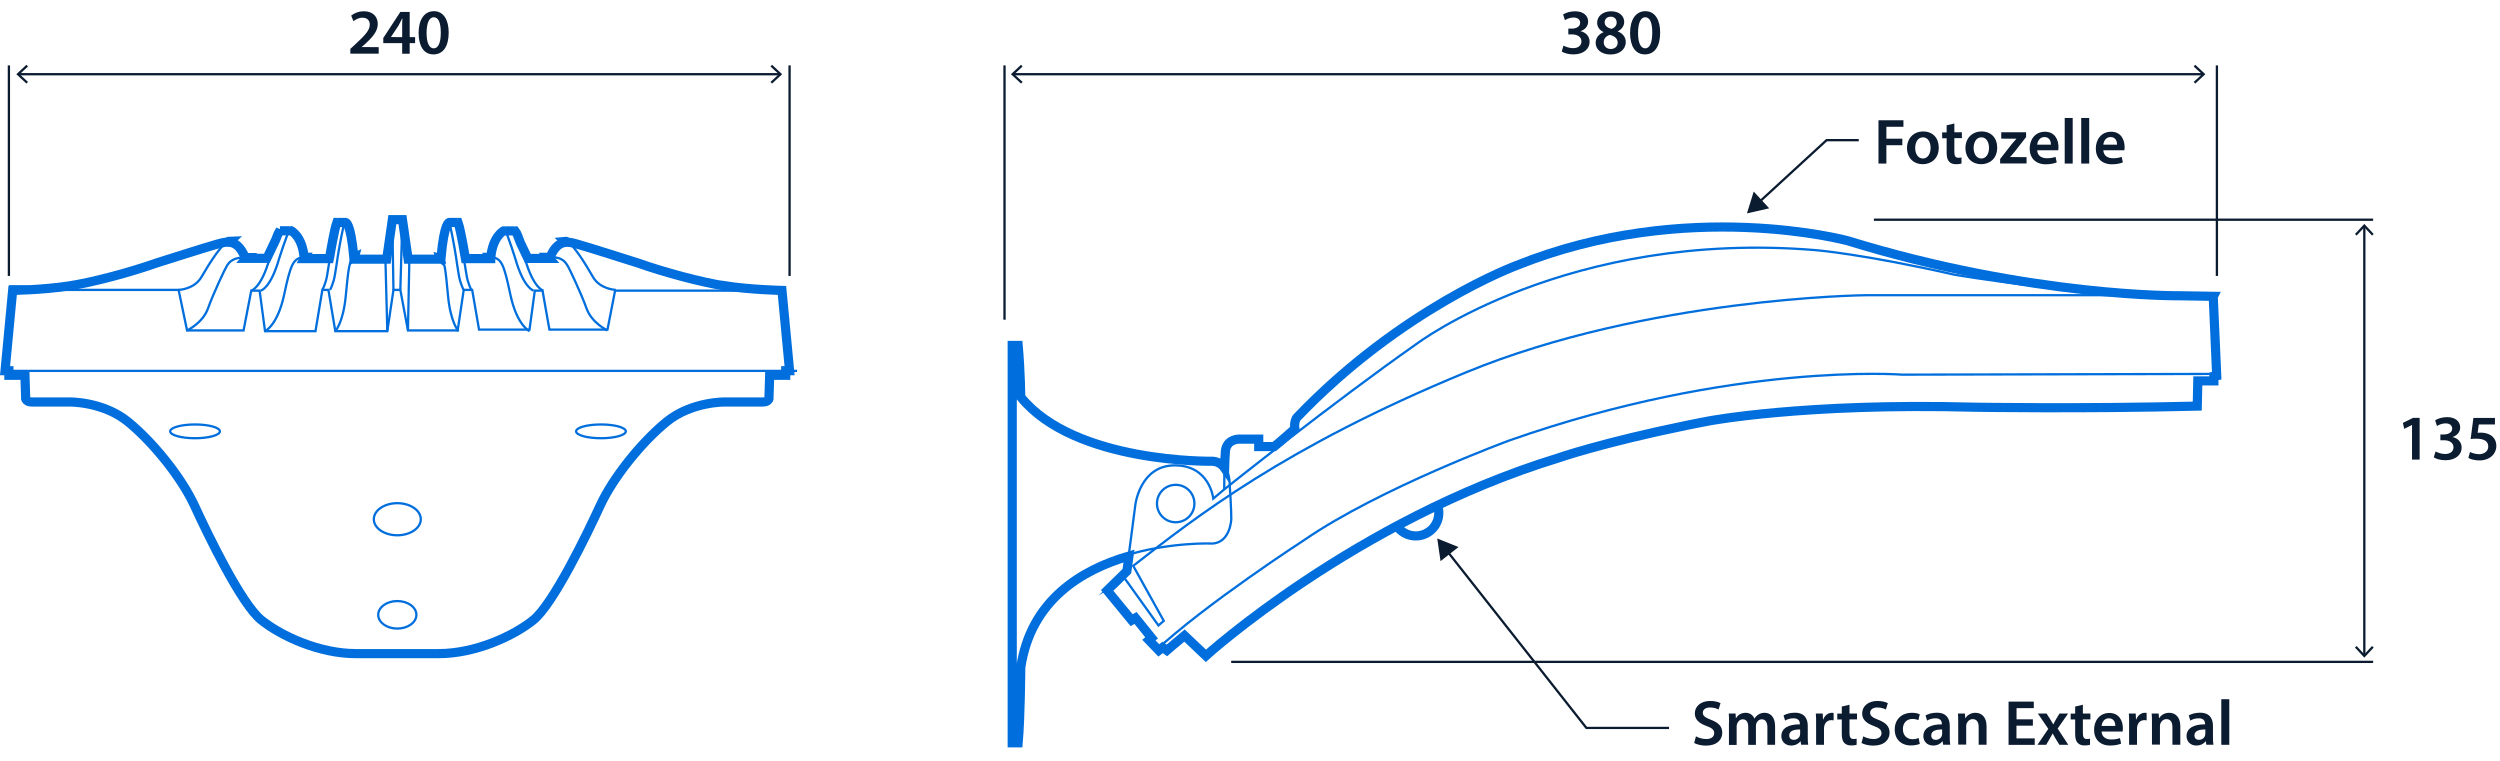 <?xml version='1.0' encoding='UTF-8'?>
<svg xmlns="http://www.w3.org/2000/svg" id="ARTWORK" viewBox="0 0 272.52 82.94" width="272.52" height="82.94">
  <defs>
    <style>.cls-1{stroke:#0b1b30;}.cls-1,.cls-2,.cls-3,.cls-4,.cls-5{fill:none;}.cls-1,.cls-2,.cls-4{stroke-miterlimit:3.86;}.cls-1,.cls-2,.cls-5{stroke-width:.25px;}.cls-2,.cls-3,.cls-4,.cls-5{stroke:#006edc;}.cls-6{fill:#0b1b30;}.cls-3,.cls-5{stroke-miterlimit:10;}</style>
  </defs>
  <line class="cls-1" x1=".97" y1="30.08" x2=".97" y2="7.13"/>
  <line class="cls-1" x1="86.07" y1="30.08" x2="86.07" y2="7.13"/>
  <line class="cls-1" x1="2.05" y1="8.09" x2="84.99" y2="8.09"/>
  <polygon class="cls-6" points="2.88 9.11 3.05 8.93 2.14 8.09 3.05 7.25 2.88 7.06 1.78 8.09 2.88 9.11"/>
  <polygon class="cls-6" points="84.16 9.11 83.99 8.93 84.9 8.09 83.99 7.25 84.16 7.06 85.26 8.09 84.16 9.11"/>
  <line class="cls-1" x1="204.27" y1="23.95" x2="258.69" y2="23.95"/>
  <line class="cls-1" x1="134.21" y1="72.15" x2="258.69" y2="72.15"/>
  <line class="cls-1" x1="257.73" y1="24.68" x2="257.73" y2="71.42"/>
  <polygon class="cls-6" points="256.71 25.51 256.89 25.68 257.73 24.78 258.57 25.68 258.75 25.51 257.73 24.41 256.71 25.51"/>
  <polygon class="cls-6" points="256.71 70.59 256.89 70.42 257.73 71.32 258.57 70.42 258.75 70.59 257.73 71.69 256.71 70.59"/>
  <line class="cls-1" x1="109.5" y1="34.85" x2="109.5" y2="7.13"/>
  <line class="cls-1" x1="241.66" y1="30.08" x2="241.66" y2="7.13"/>
  <line class="cls-1" x1="110.47" y1="8.09" x2="240.13" y2="8.09"/>
  <polygon class="cls-6" points="111.3 9.11 111.47 8.93 110.57 8.09 111.47 7.25 111.3 7.06 110.2 8.09 111.3 9.11"/>
  <polygon class="cls-6" points="239.3 9.11 239.13 8.93 240.04 8.09 239.13 7.25 239.3 7.06 240.4 8.09 239.3 9.11"/>
  <path class="cls-5" d="m110.36,38.96v-1.47h.65c.25,2.83.28,5.62.28,5.62,5.89,7.28,20.93,7,20.93,7,1.92.16,1.83,2.8,1.83,2.8h0c.17,2.42.17,3.67.17,3.67,0,0-.08,2.5-2,2.67,0,0-18.86-.84-20.93,13.35,0,0-.03,5.37-.28,8.2h-.65v-41.83Z"/>
  <path class="cls-6" d="m38.19,5.86v-.53l.54-.5c1.07-.99,1.58-1.54,1.58-2.14,0-.41-.22-.76-.81-.76-.4,0-.74.2-.97.38l-.25-.61c.33-.27.83-.47,1.4-.47,1.01,0,1.5.64,1.5,1.38,0,.8-.57,1.44-1.37,2.18l-.4.34h0s1.87.01,1.87.01v.71h-3.09Z"/>
  <path class="cls-6" d="m43.84,5.86v-1.16h-2.06v-.56l1.86-2.84h1.02v2.75h.59v.65h-.59v1.16h-.81Zm0-1.81v-1.24c0-.26,0-.52.03-.79h-.03c-.14.29-.26.52-.4.77l-.83,1.25h0s1.24.01,1.24.01Z"/>
  <path class="cls-6" d="m48.91,3.55c0,1.46-.57,2.38-1.66,2.38s-1.61-.95-1.62-2.34c0-1.41.6-2.37,1.67-2.37s1.61.98,1.61,2.33Zm-2.41.04c0,1.11.3,1.68.78,1.68.5,0,.77-.62.77-1.71s-.25-1.68-.77-1.68c-.46,0-.78.57-.78,1.71Z"/>
  <path class="cls-6" d="m262.92,46.33h-.01l-.83.42-.15-.65,1.11-.55h.72v4.55h-.83v-3.77Z"/>
  <path class="cls-6" d="m265.49,49.21c.18.1.6.28,1.04.28.66,0,.92-.37.92-.73,0-.54-.5-.77-1.03-.77h-.4v-.63h.39c.4,0,.9-.18.9-.64,0-.31-.23-.57-.73-.57-.37,0-.74.16-.93.29l-.2-.62c.26-.18.76-.35,1.31-.35.94,0,1.42.52,1.42,1.11,0,.48-.28.87-.84,1.06h0c.55.11,1,.53,1,1.15,0,.77-.64,1.38-1.77,1.38-.55,0-1.03-.15-1.27-.32l.2-.65Z"/>
  <path class="cls-6" d="m271.96,46.27h-1.75l-.13.91c.1-.01.2-.02.33-.02.4,0,.8.09,1.11.29.34.22.6.6.6,1.16,0,.87-.72,1.58-1.84,1.58-.53,0-.97-.13-1.21-.27l.18-.65c.2.1.59.24,1,.24.5,0,.99-.29.99-.83s-.39-.86-1.3-.86c-.25,0-.44.01-.62.04l.3-2.3h2.35v.71Z"/>
  <path class="cls-6" d="m170.43,4.97c.18.1.6.28,1.04.28.66,0,.92-.37.92-.73,0-.54-.5-.77-1.03-.77h-.4v-.63h.39c.4,0,.9-.18.9-.64,0-.31-.23-.57-.73-.57-.37,0-.74.16-.93.29l-.2-.62c.26-.18.76-.35,1.31-.35.94,0,1.42.52,1.42,1.11,0,.48-.28.87-.84,1.06h0c.55.11,1,.53,1,1.15,0,.77-.64,1.38-1.77,1.38-.55,0-1.03-.15-1.27-.32l.2-.65Z"/>
  <path class="cls-6" d="m173.94,4.69c0-.57.33-.95.85-1.18v-.02c-.48-.23-.69-.61-.69-1.01,0-.74.66-1.25,1.52-1.25.98,0,1.43.59,1.43,1.15,0,.39-.2.78-.7,1.03v.02c.5.19.87.58.87,1.15,0,.81-.69,1.36-1.66,1.36-1.06,0-1.62-.61-1.62-1.25Zm2.4-.04c0-.46-.34-.71-.85-.85-.43.13-.67.42-.67.8-.01.39.28.74.76.74.46,0,.76-.29.76-.68Zm-1.42-2.21c0,.37.31.6.74.71.31-.09.57-.34.57-.69,0-.32-.19-.64-.65-.64-.43,0-.66.29-.66.62Z"/>
  <path class="cls-6" d="m180.97,3.55c0,1.46-.57,2.38-1.66,2.38s-1.61-.95-1.62-2.34c0-1.41.6-2.37,1.67-2.37s1.61.98,1.61,2.33Zm-2.41.04c0,1.11.3,1.68.78,1.68.5,0,.77-.62.77-1.71s-.25-1.68-.77-1.68c-.46,0-.78.57-.78,1.71Z"/>
  <path class="cls-5" d="m43.31,71.26h4.51c4,0,8.17-1.92,10.33-3.67s5.83-9.33,7.25-12.42,4.5-6.92,7.25-9.17,6.42-2.17,6.42-2.17h4.08c.58,0,.67-.33.67-.33l.08-2.58h1.75v-.5h.42l-.83-8.75s-3.5-.08-6.17-.5-6.67-1.5-9.5-2.5c0,0-5.5-1.75-6.42-2s-2.33-.92-3.25,1.5h-2.67s-.67-2.5-1.08-3h-1.25s-1.25.6-1.42,3.02h-2.75s-.5-3.06-.81-3.94h-.94s-.56-.19-.94,4h-3.56l-.62-4.31h-1.1l-.62,4.31h-3.56c-.38-4.19-.94-4-.94-4h-.94c-.31.88-.81,3.94-.81,3.94h-2.75c-.17-2.42-1.42-3.02-1.42-3.02h-1.25c-.42.5-1.08,3-1.08,3h-2.67c-.92-2.42-2.33-1.75-3.25-1.5s-6.42,2-6.42,2c-2.83,1-6.83,2.08-9.5,2.5s-6.17.5-6.17.5l-.83,8.75h.42v.5h1.75l.08,2.58s.08.33.67.33h4.08s3.67-.08,6.42,2.17,5.83,6.08,7.25,9.17,5.08,10.67,7.25,12.42,6.33,3.67,10.33,3.67h4.51Z"/>
  <path class="cls-5" d="m120.7,64.18l2.67,3.25.42-.25,1.75,2.17-.29.25,1.08,1.12.42-.33.46.33s.96-.83,1.92-1.62l2.33,2.21s16.33-14.79,38.33-21.54c0,0,4.8-1.69,14.3-3.63l1.06-.21,1.03-.2s10.41-2.02,29.1-1.52c0,0,11.81.19,24.25-.12l.06-2.75h1.75v-.5l.31-.06-.38-8.62-3.69-.06s-16.13.19-36.19-6c0,0-17.56-4.75-36.06,2.69,0,0-12.56,4.62-24,16.62,0,0-.31.44-.19,1.19,0,0-1.62,1.44-2.25,1.94h-1.69v-.81h-2.19s-1.31,0-1.44,1.31c-.12,1.31-.12,4.31-.12,4.31l-1.19,1s-.38-3.62-4.19-3.62-4.31,4.31-4.31,4.31c0,0-.69,5.38-.94,7.06l-2.15,2.1Z"/>
  <path class="cls-5" d="m241.66,40.76l-34.29.08s-18.42-1.42-42.83,7.17c0,0-14.08,5.17-22.33,10.83,0,0-10.92,7.08-16.33,12.17"/>
  <path class="cls-5" d="m241.78,32.18h-38.42s-23.75.25-43.58,8.42-29.5,15.83-36.25,21.08l3.33,6-.58.5-4-5.58"/>
  <path class="cls-5" d="m133.47,53.33s11.98-9.56,20.9-15.81c0,0,16.5-12.5,43.58-10.25,0,0,5.17.42,15.08,2.67,0,0,14.5,2.5,24,2.08"/>
  <path class="cls-5" d="m130.2,54.89c0,1.13-.91,2.04-2.04,2.04s-2.04-.91-2.04-2.04.91-2.04,2.04-2.04,2.04.91,2.04,2.04Z"/>
  <line class="cls-5" x1=".14" y1="40.43" x2="86.89" y2="40.43"/>
  <polyline class="cls-5" points=".97 31.6 19.47 31.6 20.39 36.02 26.55 36.02 27.39 31.68 28.3 31.68 28.89 36.1 34.39 36.1 35.14 31.6 35.8 31.6 36.55 36.1 42.22 36.1 42.89 31.6 43.64 31.6 44.47 36.02 49.89 36.02 50.55 31.6 51.47 31.6 52.22 35.93 57.72 35.93 58.3 31.68 59.14 31.68 59.89 35.93 66.22 35.93 67.05 31.68 85.24 31.68"/>
  <ellipse class="cls-5" cx="21.26" cy="47.02" rx="2.71" ry=".75"/>
  <ellipse class="cls-5" cx="65.51" cy="47.02" rx="2.71" ry=".75"/>
  <path class="cls-5" d="m45.39,67.02c0,.83-.93,1.5-2.08,1.5s-2.08-.67-2.08-1.5.93-1.5,2.08-1.5,2.08.67,2.08,1.5Z"/>
  <path class="cls-5" d="m19.47,31.6s1.71-.04,2.5-1.42,2.4-3.96,3.1-3.92"/>
  <path class="cls-5" d="m67.13,31.6s-1.71-.04-2.5-1.42-2.33-3.93-3.03-3.89"/>
  <path class="cls-5" d="m20.39,36.02s1.71-.79,2.29-2.42,1.92-4.46,2.08-4.67.54-.96,2.12-.83"/>
  <path class="cls-5" d="m66.22,36.02s-1.71-.79-2.29-2.42c-.58-1.62-1.92-4.46-2.08-4.67s-.46-1-2.04-.88"/>
  <path class="cls-5" d="m28.89,36.1s1.37-.63,2.08-3.96,1-4.1,2.25-4.08"/>
  <path class="cls-5" d="m57.72,36.1s-1.37-.63-2.08-3.96-.96-4.1-2.21-4.08"/>
  <path class="cls-5" d="m27.39,31.68s1.08-.25,2-3.5c0,0,.78-2.39,1.16-3.14"/>
  <path class="cls-5" d="m28.43,31.68s1.08-.25,2-3.5c0,0,.77-2.42,1.15-3.17"/>
  <path class="cls-5" d="m59.22,31.68s-1.08-.25-2-3.5c0,0-.81-2.39-1.18-3.14"/>
  <path class="cls-5" d="m58.17,31.68s-1.08-.25-2-3.5c0,0-.76-2.42-1.14-3.17"/>
  <path class="cls-5" d="m35.14,31.6s.37-.65.53-1.65c.16-1,.16-.94.31-2,.16-1.06.66-3.47.78-3.84"/>
  <path class="cls-5" d="m35.98,31.6s.37-.65.53-1.65c.16-1,.16-.94.31-2,.16-1.06.62-3.41.75-3.78"/>
  <path class="cls-5" d="m51.38,31.6s-.37-.65-.53-1.65c-.16-1-.16-.94-.31-2-.16-1.06-.6-3.41-.72-3.78"/>
  <path class="cls-5" d="m50.54,31.6s-.37-.65-.53-1.65c-.16-1-.16-.94-.31-2-.16-1.06-.59-3.31-.72-3.69"/>
  <line class="cls-5" x1="42.89" y1="31.6" x2="42.76" y2="23.95"/>
  <line class="cls-5" x1="43.64" y1="31.6" x2="43.86" y2="23.95"/>
  <line class="cls-5" x1="42.22" y1="36.1" x2="42.01" y2="28.11"/>
  <line class="cls-5" x1="44.47" y1="36.02" x2="44.63" y2="27.93"/>
  <path class="cls-5" d="m36.55,36.1s.86-.9,1.14-3.83c.28-2.94.4-4.07.9-4.17"/>
  <path class="cls-5" d="m49.98,36.1s-.86-.9-1.14-3.83c-.28-2.94-.37-4.02-.87-4.11"/>
  <path class="cls-6" d="m204.77,13.11h2.72v.71h-1.86v1.3h1.74v.71h-1.74v2h-.86v-4.72Z"/>
  <path class="cls-6" d="m211.34,16.09c0,1.25-.88,1.81-1.75,1.81-.97,0-1.71-.67-1.71-1.76s.74-1.81,1.77-1.81,1.69.71,1.69,1.75Zm-2.57.03c0,.66.32,1.16.85,1.16.49,0,.83-.48.83-1.17,0-.53-.24-1.14-.83-1.14s-.85.59-.85,1.16Z"/>
  <path class="cls-6" d="m213.04,13.45v.97h.82v.64h-.82v1.51c0,.41.11.63.44.63.15,0,.26-.02.34-.04v.66c-.11.05-.34.08-.61.08-.31,0-.58-.1-.74-.28-.18-.2-.27-.5-.27-.95v-1.6h-.49v-.64h.49v-.77l.84-.2Z"/>
  <path class="cls-6" d="m217.71,16.09c0,1.25-.88,1.81-1.75,1.81-.97,0-1.71-.67-1.71-1.76s.74-1.81,1.77-1.81,1.69.71,1.69,1.75Zm-2.57.03c0,.66.32,1.16.85,1.16.49,0,.83-.48.83-1.17,0-.53-.24-1.14-.83-1.14s-.85.59-.85,1.16Z"/>
  <path class="cls-6" d="m218.03,17.33l1.28-1.64c.17-.21.32-.38.5-.57h0s-1.66-.01-1.66-.01v-.69h2.71v.52l-1.25,1.6c-.17.2-.33.4-.5.58h0s1.8.01,1.8.01v.69h-2.88v-.5Z"/>
  <path class="cls-6" d="m222.07,16.37c.02.62.5.88,1.05.88.4,0,.69-.06.95-.15l.13.6c-.29.12-.7.21-1.19.21-1.11,0-1.76-.68-1.76-1.72,0-.95.57-1.83,1.67-1.83s1.47.91,1.47,1.66c0,.16-.01.29-.03.36h-2.28Zm1.5-.6c0-.32-.13-.83-.71-.83-.53,0-.76.48-.79.83h1.5Z"/>
  <path class="cls-6" d="m225.07,12.86h.87v4.97h-.87v-4.97Z"/>
  <path class="cls-6" d="m226.87,12.86h.87v4.97h-.87v-4.97Z"/>
  <path class="cls-6" d="m229.28,16.37c.02.62.5.88,1.05.88.4,0,.69-.06.95-.15l.13.6c-.29.12-.7.21-1.19.21-1.11,0-1.76-.68-1.76-1.72,0-.95.57-1.83,1.67-1.83s1.47.91,1.47,1.66c0,.16-.01.29-.03.36h-2.28Zm1.5-.6c0-.32-.13-.83-.71-.83-.53,0-.76.48-.79.83h1.5Z"/>
  <polyline class="cls-1" points="191.75 22.04 199.11 15.28 202.62 15.28"/>
  <polygon class="cls-6" points="192.86 22.71 190.43 23.26 191.17 20.88 192.86 22.71"/>
  <path class="cls-6" d="m184.86,80.26c.28.16.7.3,1.14.3.55,0,.86-.26.86-.64,0-.36-.24-.57-.84-.78-.78-.28-1.27-.69-1.27-1.37,0-.77.64-1.36,1.67-1.36.51,0,.89.11,1.13.24l-.21.69c-.17-.09-.5-.22-.94-.22-.55,0-.78.29-.78.57,0,.36.27.53.9.78.82.31,1.22.72,1.22,1.4,0,.76-.57,1.41-1.79,1.41-.5,0-1.02-.14-1.27-.29l.19-.71Z"/>
  <path class="cls-6" d="m188.48,78.8c0-.39,0-.72-.03-1.02h.74l.03.5h.02c.17-.27.48-.58,1.05-.58.45,0,.8.25.95.63h.01c.12-.19.26-.33.42-.43.19-.13.41-.2.69-.2.57,0,1.14.39,1.14,1.48v2.01h-.84v-1.88c0-.57-.2-.9-.61-.9-.29,0-.51.21-.6.46-.02.08-.04.19-.04.29v2.04h-.84v-1.98c0-.48-.19-.81-.59-.81-.32,0-.54.25-.62.49-.03.08-.05.18-.05.28v2.02h-.84v-2.4Z"/>
  <path class="cls-6" d="m196.34,81.19l-.06-.38h-.02c-.21.27-.57.46-1.01.46-.69,0-1.07-.5-1.07-1.02,0-.86.76-1.3,2.02-1.29v-.06c0-.22-.09-.6-.69-.6-.34,0-.69.1-.92.25l-.17-.56c.25-.15.69-.3,1.23-.3,1.09,0,1.41.69,1.41,1.44v1.23c0,.31.01.61.05.82h-.78Zm-.11-1.67c-.61-.01-1.19.12-1.19.64,0,.34.22.49.49.49.34,0,.6-.22.67-.47.02-.06.03-.13.03-.19v-.47Z"/>
  <path class="cls-6" d="m197.97,78.88c0-.46,0-.79-.03-1.1h.75l.03.65h.03c.17-.48.57-.73.93-.73.08,0,.13,0,.2.02v.81c-.07-.01-.15-.03-.25-.03-.41,0-.69.27-.77.65-.01.08-.03.17-.03.27v1.77h-.86v-2.31Z"/>
  <path class="cls-6" d="m201.61,76.81v.97h.82v.64h-.82v1.51c0,.41.11.63.44.63.15,0,.26-.02.34-.04v.66c-.11.05-.34.08-.61.08-.31,0-.58-.1-.74-.28-.18-.2-.27-.5-.27-.95v-1.6h-.49v-.64h.49v-.77l.84-.2Z"/>
  <path class="cls-6" d="m203.1,80.26c.28.16.7.3,1.14.3.55,0,.86-.26.86-.64,0-.36-.24-.57-.84-.78-.78-.28-1.27-.69-1.27-1.37,0-.77.64-1.36,1.67-1.36.51,0,.89.11,1.13.24l-.21.69c-.17-.09-.5-.22-.94-.22-.55,0-.78.29-.78.57,0,.36.27.53.9.78.82.31,1.22.72,1.22,1.4,0,.76-.57,1.41-1.79,1.41-.5,0-1.02-.14-1.27-.29l.19-.71Z"/>
  <path class="cls-6" d="m209.27,81.09c-.18.08-.54.17-.97.17-1.06,0-1.76-.68-1.76-1.74s.7-1.82,1.9-1.82c.32,0,.64.07.83.16l-.15.64c-.14-.06-.34-.13-.65-.13-.66,0-1.05.48-1.04,1.11,0,.7.46,1.1,1.04,1.1.3,0,.51-.06.68-.13l.12.64Z"/>
  <path class="cls-6" d="m211.82,81.19l-.06-.38h-.02c-.21.27-.57.46-1.01.46-.69,0-1.07-.5-1.07-1.02,0-.86.76-1.3,2.02-1.29v-.06c0-.22-.09-.6-.69-.6-.34,0-.69.1-.92.25l-.17-.56c.25-.15.69-.3,1.23-.3,1.09,0,1.41.69,1.41,1.44v1.23c0,.31.01.61.05.82h-.78Zm-.11-1.67c-.61-.01-1.19.12-1.19.64,0,.34.22.49.49.49.34,0,.6-.22.67-.47.02-.06.03-.13.03-.19v-.47Z"/>
  <path class="cls-6" d="m213.46,78.8c0-.39,0-.72-.03-1.02h.76l.04.51h.02c.15-.27.52-.59,1.09-.59.6,0,1.21.39,1.21,1.46v2.02h-.86v-1.93c0-.49-.18-.86-.65-.86-.34,0-.58.25-.67.5-.03.08-.04.18-.04.28v2h-.87v-2.4Z"/>
  <path class="cls-6" d="m221.59,79.1h-1.78v1.39h1.99v.71h-2.85v-4.72h2.75v.71h-1.88v1.22h1.78v.7Z"/>
  <path class="cls-6" d="m223.09,77.78l.41.64c.11.18.21.35.31.53h.02c.1-.19.2-.36.29-.54l.38-.63h.94l-1.14,1.64,1.16,1.77h-.97l-.42-.68c-.11-.18-.21-.36-.31-.55h-.01c-.1.2-.2.36-.31.55l-.39.68h-.95l1.18-1.74-1.14-1.67h.96Z"/>
  <path class="cls-6" d="m227.05,76.81v.97h.82v.64h-.82v1.51c0,.41.11.63.44.63.15,0,.26-.02.34-.04v.66c-.11.05-.34.08-.61.08-.31,0-.58-.1-.74-.28-.18-.2-.27-.5-.27-.95v-1.6h-.49v-.64h.49v-.77l.84-.2Z"/>
  <path class="cls-6" d="m229.09,79.73c.02.62.5.88,1.05.88.4,0,.69-.06.95-.15l.13.6c-.29.12-.7.21-1.19.21-1.11,0-1.76-.68-1.76-1.72,0-.95.57-1.83,1.67-1.83s1.47.91,1.47,1.66c0,.16-.01.29-.03.36h-2.28Zm1.5-.6c0-.32-.13-.83-.71-.83-.53,0-.76.48-.79.83h1.5Z"/>
  <path class="cls-6" d="m232.09,78.88c0-.46,0-.79-.03-1.1h.75l.03.65h.03c.17-.48.57-.73.93-.73.08,0,.13,0,.2.02v.81c-.07-.01-.15-.03-.25-.03-.41,0-.69.27-.77.65-.01.08-.03.17-.03.27v1.77h-.86v-2.31Z"/>
  <path class="cls-6" d="m234.58,78.8c0-.39,0-.72-.03-1.02h.76l.04.51h.02c.15-.27.52-.59,1.09-.59.6,0,1.21.39,1.21,1.46v2.02h-.86v-1.93c0-.49-.18-.86-.65-.86-.34,0-.58.25-.67.5-.03.08-.04.18-.04.28v2h-.87v-2.4Z"/>
  <path class="cls-6" d="m240.51,81.19l-.06-.38h-.02c-.21.27-.57.46-1.01.46-.69,0-1.07-.5-1.07-1.02,0-.86.76-1.3,2.02-1.29v-.06c0-.22-.09-.6-.69-.6-.34,0-.69.1-.92.25l-.17-.56c.25-.15.69-.3,1.23-.3,1.09,0,1.41.69,1.41,1.44v1.23c0,.31.01.61.05.82h-.78Zm-.11-1.67c-.61-.01-1.19.12-1.19.64,0,.34.22.49.49.49.34,0,.6-.22.67-.47.02-.06.03-.13.03-.19v-.47Z"/>
  <path class="cls-6" d="m242.14,76.22h.87v4.97h-.87v-4.97Z"/>
  <polyline class="cls-1" points="157.78 60.11 172.93 79.35 181.94 79.35"/>
  <polygon class="cls-6" points="157.03 61.17 156.67 58.7 158.99 59.63 157.03 61.17"/>
  <path class="cls-3" d="m156.61,54.86c.58,1.26.03,2.75-1.23,3.33-1.26.58-2.75.03-3.33-1.23"/>
  <path class="cls-3" d="m241.28,32.3l-3.69-.06s-16.12.19-36.19-6c0,0-17.56-4.75-36.06,2.69,0,0-12.56,4.62-24,16.62,0,0-.31.44-.19,1.19,0,0-1.62,1.44-2.25,1.94h-1.69v-.81h-2.19s-1.31,0-1.44,1.31c-.04.47-.07,1.16-.09,1.85-.27-.39-.68-.7-1.29-.75,0,0-15.04.28-20.93-7,0,0-.03-2.79-.28-5.62h-.65v43.31h.65c.25-2.83.28-8.2.28-8.2,1.08-7.36,6.66-10.67,11.8-12.16-.09.67-.17,1.26-.23,1.65l-2.15,2.1,2.67,3.25.42-.25,1.75,2.17-.29.25,1.08,1.12.42-.33.46.33s.96-.83,1.92-1.62l2.33,2.21s16.33-14.79,38.33-21.54c0,0,4.8-1.69,14.3-3.63l1.06-.21,1.03-.2s10.41-2.02,29.1-1.52c0,0,11.81.19,24.25-.12l.06-2.75h1.75v-.5l.31-.06-.38-8.62Z"/>
  <path class="cls-2" d="m45.87,56.6c0,.97-1.15,1.75-2.56,1.75s-2.56-.78-2.56-1.75,1.15-1.75,2.56-1.75,2.56.78,2.56,1.75Z"/>
  <path class="cls-4" d="m79.07,31.18c-2.67-.42-6.67-1.5-9.5-2.5,0,0-5.5-1.75-6.42-2-.35-.1-.78-.25-1.23-.27-.12-.08-.23-.12-.32-.11l.12.11c-.62.04-1.26.41-1.76,1.64-.05,0-.1,0-.16,0l.1.12h-2.36l-.82-1.72c-.19-.56-.4-1.08-.56-1.28h-.05l-.07-.14s.04.09.06.14h-.98l-.08-.17s.05.11.07.17h-.21s-1.19.59-1.4,2.88c-.03,0-.05,0-.08,0l.07.12s0,.01,0,.02h-2.75s-.5-3.06-.81-3.94h-.08s-.02-.07-.03-.09l.02.09h-.85s-.56-.18-.93,3.94c-.03-.02-.06-.04-.1-.05l.03.11h-3.5l-.62-4.31h-1.1l-.62,4.31h-3.56s0-.04,0-.06l.03-.11s-.02.01-.04.02c-.37-4.03-.92-3.85-.92-3.85h-.08l.02-.09s-.02.06-.03.09h-.82l.03-.16s-.03.1-.04.16h-.02c-.26.73-.65,2.98-.77,3.71l-.05.23h-2.73l.08-.15s-.07,0-.1,0c-.21-2.29-1.4-2.88-1.4-2.88h-.22c.02-.06.05-.12.07-.17l-.08.17h-1.01s.04-.1.06-.14l-.06.14h0c-.14.16-.3.55-.46.99l-.96,2.01h-2.24l.07-.08c-.07,0-.13,0-.2,0-.5-1.26-1.14-1.64-1.76-1.68l.16-.15c-.1,0-.23.05-.37.14-.45.02-.88.18-1.24.27-.92.25-6.42,2-6.42,2-2.83,1-6.83,2.08-9.5,2.5-1.4.22-3.04.35-4.27.42H.97h2.27c-1.09.06-1.86.08-1.86.08l-.83,8.75h.42v.5h1.75l.08,2.58s.08.33.67.33h4.08s3.67-.08,6.42,2.17,5.83,6.08,7.25,9.17,5.08,10.67,7.25,12.42,6.33,3.67,10.33,3.67h9.02c4,0,8.17-1.92,10.33-3.67s5.83-9.33,7.25-12.42,4.5-6.92,7.25-9.17,6.42-2.17,6.42-2.17h4.08c.58,0,.67-.33.67-.33l.08-2.58h1.75v-.5h.42l-.83-8.75s-3.5-.08-6.17-.5Z"/>
</svg>
